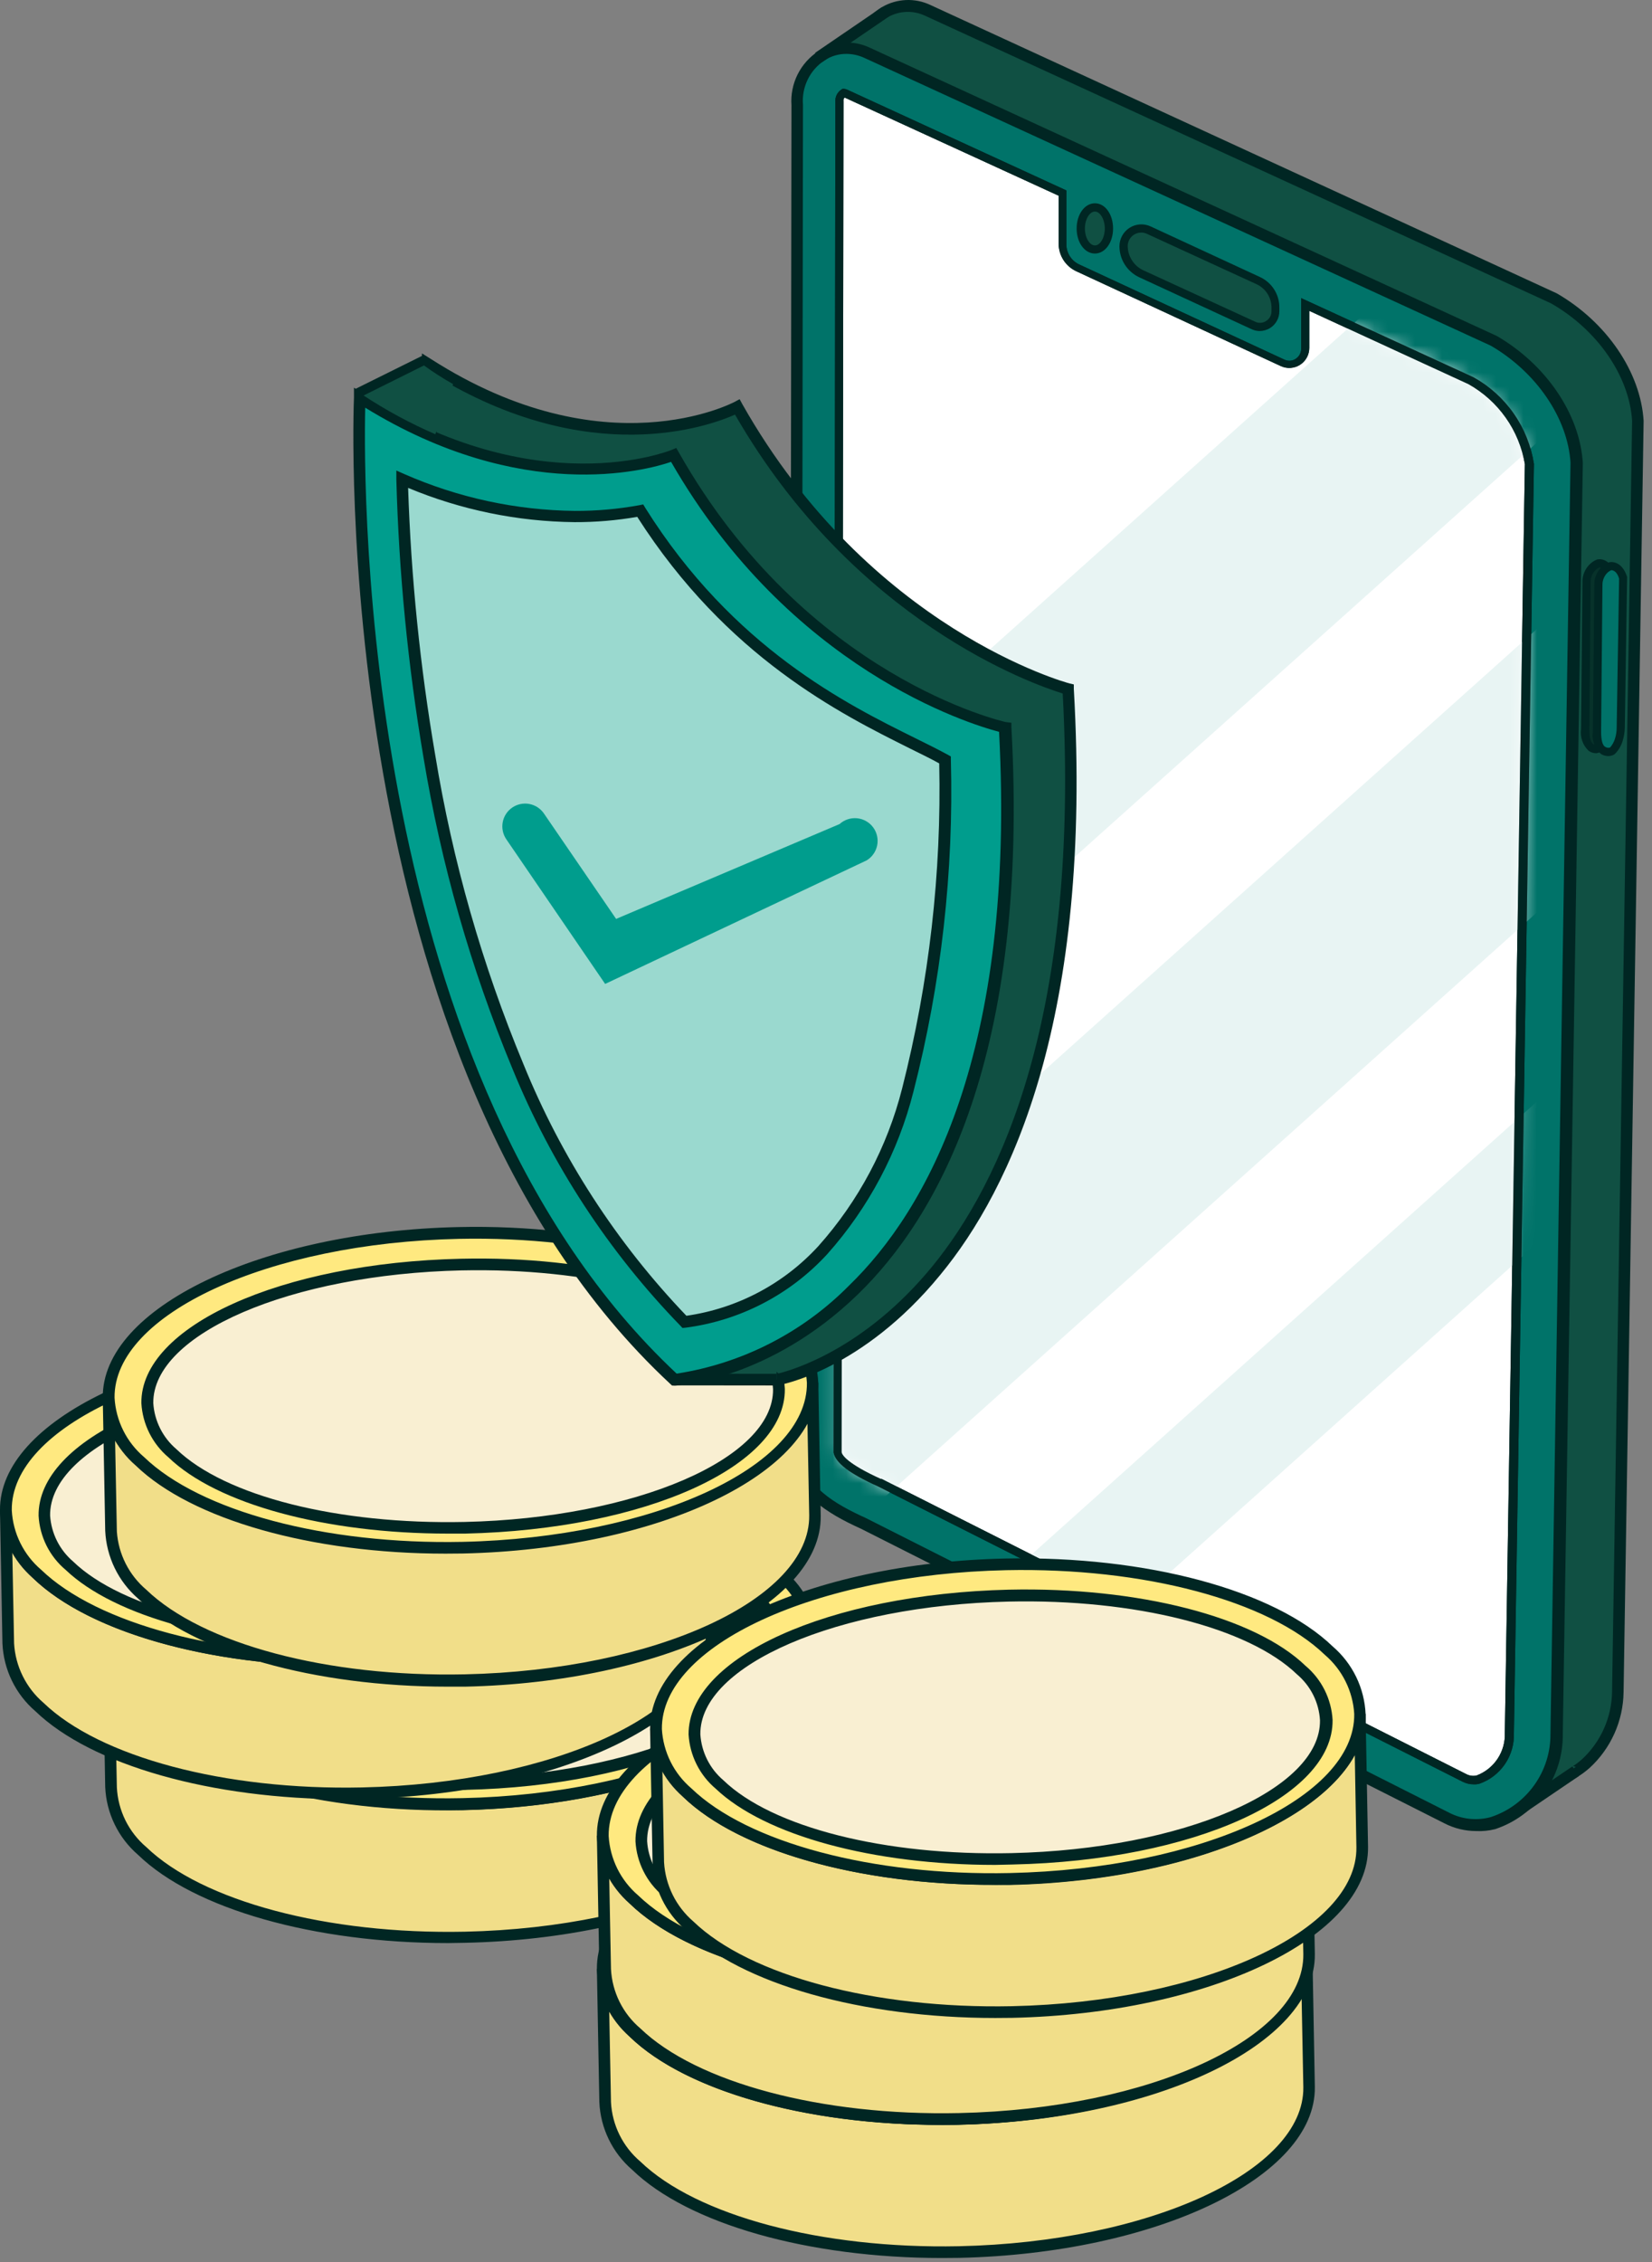 <svg width="122" height="167" viewBox="0 0 122 167" fill="none" xmlns="http://www.w3.org/2000/svg">
<rect x="0" y="0" width="122" height="167" fill="#808080" stroke="none"/>
<path d="M68.29 109.359L112.48 131.679C116.39 132.049 119.35 128.879 119.48 124.909L120.96 31.078C120.76 27.808 118.51 24.178 114.8 22.078L68.46 0.759C67.974 0.534 67.441 0.427 66.906 0.448C66.37 0.469 65.848 0.617 65.38 0.879C64.72 1.256 64.181 1.814 63.827 2.487C63.473 3.16 63.318 3.921 63.38 4.679L63.24 104.279C63.48 106.969 66.17 108.419 68.29 109.359Z" fill="#105043"/>
<path d="M113.091 132.139C112.871 132.139 112.661 132.139 112.441 132.139H112.281L68.101 109.759C65.621 108.639 63.101 107.119 62.831 104.309L62.971 4.679C62.909 3.848 63.081 3.017 63.469 2.28C63.856 1.543 64.442 0.929 65.161 0.509C65.694 0.203 66.293 0.03 66.907 0.003C67.522 -0.023 68.133 0.099 68.691 0.359L114.971 21.659C118.661 23.789 121.161 27.479 121.381 31.069L119.901 124.929C119.885 125.982 119.655 127.022 119.223 127.983C118.791 128.944 118.168 129.807 117.391 130.519C116.206 131.571 114.675 132.148 113.091 132.139ZM112.601 131.269C113.363 131.341 114.133 131.255 114.861 131.015C115.589 130.776 116.259 130.389 116.831 129.879C117.521 129.24 118.074 128.467 118.456 127.607C118.837 126.748 119.04 125.819 119.051 124.879L120.531 31.059C120.321 27.779 117.991 24.359 114.531 22.389L68.291 1.149C67.865 0.955 67.401 0.863 66.934 0.88C66.467 0.897 66.01 1.024 65.601 1.249C65.013 1.586 64.533 2.084 64.218 2.685C63.902 3.285 63.765 3.963 63.821 4.639L63.691 104.279C63.881 106.609 66.211 107.969 68.461 108.979L112.601 131.269Z" fill="#002623"/>
<path d="M61.63 3.789L65.52 1.119L65.75 3.379L62.29 5.219L61.63 3.789Z" fill="#105043"/>
<path d="M116.371 130.439L111.161 134.229L110.411 130.619L113.751 129.739L116.371 130.439Z" fill="#105043"/>
<path d="M63.76 112.469L106.86 134.229C107.901 134.761 109.103 134.886 110.23 134.579C111.617 134.133 112.824 133.255 113.674 132.072C114.523 130.889 114.971 129.465 114.95 128.009L116.43 34.189C116.23 30.919 113.97 27.289 110.32 25.189L64 3.879C63.474 3.636 62.896 3.529 62.317 3.567C61.739 3.606 61.18 3.788 60.69 4.099C60.092 4.494 59.611 5.044 59.297 5.69C58.984 6.335 58.851 7.053 58.91 7.769L58.69 107.359C58.95 110.069 61.69 111.519 63.76 112.469Z" fill="#007369"/>
<path d="M109.011 135.179C108.196 135.178 107.394 134.982 106.671 134.609L63.581 112.859C61.1 111.739 58.581 110.219 58.31 107.409L58.45 7.769C58.395 6.984 58.551 6.199 58.903 5.495C59.255 4.791 59.789 4.195 60.45 3.769C61.004 3.41 61.639 3.198 62.297 3.153C62.955 3.107 63.613 3.23 64.21 3.509L110.531 24.799C114.191 26.919 116.671 30.589 116.891 34.179L115.411 128.039C115.429 129.585 114.954 131.097 114.055 132.356C113.156 133.615 111.879 134.554 110.411 135.039C109.953 135.155 109.482 135.202 109.011 135.179ZM62.511 3.979C61.935 3.974 61.371 4.141 60.891 4.459C60.355 4.812 59.925 5.303 59.645 5.88C59.366 6.458 59.246 7.099 59.3 7.739L59.16 107.359C59.35 109.699 61.681 111.049 63.941 112.069L107.031 133.829C107.975 134.314 109.066 134.428 110.091 134.149C111.385 133.724 112.51 132.897 113.303 131.79C114.096 130.682 114.515 129.351 114.501 127.989L115.981 34.159C115.781 30.889 113.471 27.479 110.091 25.519L63.821 4.269C63.409 4.08 62.963 3.982 62.511 3.979Z" fill="#002623"/>
<path d="M117.061 53.829L117.171 42.949C117.166 42.75 117.202 42.553 117.276 42.37C117.35 42.186 117.461 42.019 117.601 41.879C117.728 41.746 117.886 41.646 118.061 41.589C118.061 41.589 118.711 41.469 119.001 42.459L118.821 53.529C118.82 53.841 118.77 54.152 118.671 54.449C118.574 54.754 118.406 55.032 118.181 55.259C118.181 55.259 117.051 55.709 117.061 53.829Z" fill="#07322A"/>
<path d="M117.901 55.609C117.698 55.611 117.499 55.552 117.331 55.439C117.113 55.236 116.948 54.984 116.849 54.703C116.75 54.423 116.719 54.123 116.761 53.829L116.861 42.949C116.86 42.711 116.907 42.475 116.998 42.256C117.089 42.036 117.222 41.836 117.391 41.669C117.552 41.506 117.746 41.38 117.961 41.299C118.331 41.229 118.961 41.379 119.291 42.379L119.111 53.479C119.111 53.819 119.054 54.157 118.941 54.479C118.835 54.831 118.642 55.151 118.381 55.409L118.281 55.469C118.165 55.541 118.036 55.588 117.901 55.609ZM117.371 53.839C117.371 54.409 117.471 54.839 117.681 54.939C117.73 54.972 117.786 54.993 117.845 55.002C117.904 55.011 117.964 55.006 118.021 54.989C118.188 54.805 118.311 54.587 118.381 54.349C118.471 54.081 118.518 53.801 118.521 53.519L118.691 42.519C118.501 41.869 118.151 41.889 118.111 41.899C117.996 41.945 117.894 42.017 117.811 42.109C117.701 42.221 117.614 42.354 117.556 42.5C117.497 42.645 117.468 42.801 117.471 42.959L117.371 53.839Z" fill="#002623"/>
<path d="M117.94 54.039L118.04 43.159C118.036 42.759 118.191 42.374 118.47 42.089C118.601 41.956 118.763 41.856 118.94 41.799C118.94 41.799 119.59 41.679 119.87 42.679L119.69 53.739C119.69 54.051 119.639 54.362 119.54 54.659C119.452 54.965 119.286 55.244 119.06 55.469C119.06 55.469 117.92 55.919 117.94 54.039Z" fill="#007369"/>
<path d="M118.781 55.819C118.578 55.821 118.379 55.762 118.211 55.648C117.991 55.447 117.824 55.195 117.723 54.915C117.622 54.634 117.59 54.334 117.631 54.038L117.741 43.158C117.736 42.921 117.78 42.685 117.87 42.465C117.959 42.245 118.092 42.046 118.261 41.879C118.426 41.716 118.623 41.59 118.841 41.508C119.201 41.438 119.841 41.589 120.161 42.589V42.639L119.991 53.739C119.981 54.078 119.924 54.415 119.821 54.739C119.708 55.09 119.512 55.409 119.251 55.669L119.161 55.728C119.041 55.783 118.912 55.814 118.781 55.819ZM117.941 54.038H118.241C118.241 54.608 118.341 55.038 118.551 55.139C118.602 55.172 118.66 55.194 118.72 55.202C118.781 55.211 118.842 55.206 118.901 55.188C119.064 55.003 119.187 54.785 119.261 54.548C119.348 54.281 119.392 54 119.391 53.718L119.571 42.718C119.371 42.069 119.021 42.089 118.981 42.099C118.869 42.15 118.767 42.221 118.681 42.309C118.465 42.539 118.343 42.843 118.341 43.158L118.241 54.048L117.941 54.038Z" fill="#002623"/>
<path d="M92.54 24.029L84.27 20.209C83.888 20.03 83.563 19.749 83.333 19.395C83.103 19.041 82.978 18.63 82.97 18.209C82.97 17.988 83.025 17.772 83.131 17.579C83.236 17.386 83.389 17.223 83.574 17.104C83.76 16.985 83.972 16.915 84.191 16.901C84.411 16.886 84.63 16.926 84.83 17.018L92.91 20.748C93.291 20.925 93.614 21.207 93.839 21.562C94.064 21.917 94.183 22.328 94.18 22.748V23.038C94.17 23.227 94.113 23.41 94.016 23.572C93.918 23.733 93.783 23.869 93.621 23.966C93.46 24.064 93.277 24.121 93.089 24.131C92.9 24.142 92.712 24.107 92.54 24.029Z" fill="#105043"/>
<path d="M93.03 24.439C92.819 24.438 92.611 24.39 92.42 24.299L84.15 20.479C83.709 20.277 83.335 19.953 83.073 19.546C82.81 19.138 82.671 18.663 82.67 18.178C82.671 17.908 82.74 17.642 82.87 17.404C83 17.167 83.188 16.966 83.415 16.82C83.643 16.674 83.904 16.587 84.174 16.568C84.444 16.548 84.714 16.597 84.96 16.709L93.04 20.448C93.47 20.644 93.834 20.96 94.09 21.357C94.345 21.754 94.481 22.216 94.48 22.689V22.979C94.481 23.223 94.42 23.464 94.302 23.679C94.186 23.894 94.016 24.076 93.81 24.209C93.577 24.357 93.307 24.436 93.03 24.439ZM84.28 17.169C84.089 17.169 83.901 17.225 83.74 17.328C83.598 17.42 83.481 17.546 83.401 17.694C83.32 17.843 83.279 18.009 83.28 18.178C83.287 18.547 83.395 18.906 83.593 19.216C83.79 19.527 84.07 19.777 84.4 19.939L92.69 23.748C92.818 23.812 92.96 23.841 93.102 23.832C93.244 23.823 93.382 23.777 93.5 23.698C93.623 23.623 93.725 23.517 93.795 23.391C93.865 23.265 93.901 23.123 93.9 22.979V22.689C93.897 22.331 93.793 21.982 93.6 21.682C93.407 21.381 93.133 21.141 92.81 20.988L84.69 17.259C84.562 17.2 84.422 17.169 84.28 17.169Z" fill="#002623"/>
<path d="M80.86 18.419C81.435 18.419 81.9 17.725 81.9 16.869C81.9 16.013 81.435 15.319 80.86 15.319C80.286 15.319 79.82 16.013 79.82 16.869C79.82 17.725 80.286 18.419 80.86 18.419Z" fill="#105043"/>
<path d="M80.86 18.718C80.1 18.718 79.51 17.909 79.51 16.869C79.51 15.829 80.1 15.008 80.86 15.008C81.62 15.008 82.2 15.829 82.2 16.869C82.2 17.909 81.61 18.718 80.86 18.718ZM80.86 15.618C80.46 15.618 80.12 16.198 80.12 16.869C80.12 17.538 80.46 18.119 80.86 18.119C81.26 18.119 81.59 17.529 81.59 16.869C81.59 16.209 81.25 15.618 80.86 15.618Z" fill="#002623"/>
<path d="M65.137 0.527L60.19 3.905L60.675 4.615L65.622 1.238L65.137 0.527Z" fill="#002623"/>
<path d="M116.118 130.408L111.352 133.642L111.835 134.354L116.601 131.119L116.118 130.408Z" fill="#002623"/>
<path d="M108.591 28.108L96.341 22.479V25.678C96.339 25.873 96.288 26.064 96.195 26.235C96.101 26.406 95.966 26.55 95.803 26.656C95.639 26.762 95.452 26.826 95.258 26.842C95.064 26.858 94.869 26.826 94.691 26.748L79.581 19.748C79.245 19.593 78.961 19.345 78.762 19.033C78.564 18.721 78.459 18.358 78.461 17.988V14.248L62.461 6.889C62.418 6.88 62.373 6.88 62.331 6.889C62.227 6.955 62.143 7.049 62.088 7.16C62.033 7.271 62.01 7.395 62.021 7.519V7.659L61.871 107.199C62.001 107.839 63.041 108.599 64.951 109.469H65.021L108.181 131.258C108.385 131.364 108.611 131.419 108.841 131.419C108.943 131.434 109.048 131.434 109.151 131.419C109.848 131.164 110.447 130.695 110.862 130.078C111.277 129.462 111.487 128.731 111.461 127.989L112.941 34.309C112.737 33.012 112.239 31.779 111.485 30.704C110.731 29.629 109.741 28.741 108.591 28.108Z" fill="white"/>
<path d="M108.821 131.729C108.543 131.729 108.269 131.664 108.021 131.539L64.811 109.719C62.74 108.789 61.711 107.999 61.56 107.239L61.691 7.639V7.529C61.676 7.349 61.71 7.169 61.789 7.007C61.868 6.845 61.99 6.707 62.141 6.609L62.221 6.559H62.331C62.41 6.565 62.488 6.586 62.56 6.619L78.751 14.059V18.059C78.754 18.377 78.851 18.688 79.029 18.953C79.206 19.217 79.457 19.424 79.751 19.549L94.85 26.549C94.984 26.613 95.131 26.642 95.279 26.631C95.426 26.621 95.568 26.572 95.691 26.489C95.814 26.408 95.915 26.299 95.985 26.169C96.055 26.04 96.091 25.895 96.091 25.749V22.009L108.811 27.849C109.994 28.504 111.013 29.421 111.787 30.53C112.562 31.64 113.073 32.911 113.281 34.249L111.801 127.969C111.826 128.775 111.595 129.569 111.14 130.236C110.686 130.903 110.031 131.408 109.271 131.679C109.125 131.722 108.972 131.739 108.821 131.729ZM62.37 7.199C62.337 7.236 62.313 7.281 62.299 7.33C62.285 7.378 62.282 7.429 62.291 7.479V7.609L62.151 107.179C62.151 107.429 62.66 108.099 65.04 109.179H65.111L108.291 130.979C108.521 131.098 108.787 131.133 109.041 131.079C109.675 130.841 110.218 130.41 110.593 129.847C110.969 129.283 111.157 128.615 111.131 127.939L112.611 34.259C112.4 33.026 111.917 31.857 111.195 30.835C110.473 29.814 109.532 28.968 108.441 28.359L96.691 22.949V25.679C96.692 25.927 96.63 26.173 96.511 26.391C96.392 26.61 96.22 26.795 96.011 26.93C95.802 27.064 95.562 27.144 95.313 27.161C95.065 27.178 94.817 27.133 94.591 27.029L79.49 20.029C79.106 19.852 78.78 19.571 78.548 19.217C78.316 18.863 78.189 18.451 78.18 18.029V14.449L62.37 7.199Z" fill="#002623"/>
<mask id="mask0_652_3358" style="mask-type:luminance" maskUnits="userSpaceOnUse" x="61" y="6" width="52" height="126">
<path d="M108.821 131.429C108.591 131.429 108.365 131.374 108.161 131.269L65.001 109.479H64.931C63.021 108.609 61.981 107.849 61.851 107.209L62.001 7.669V7.529C61.99 7.405 62.013 7.282 62.068 7.171C62.123 7.059 62.206 6.965 62.311 6.899C62.353 6.886 62.398 6.886 62.441 6.899L108.591 28.109C109.733 28.742 110.716 29.626 111.466 30.695C112.216 31.764 112.713 32.989 112.921 34.279L111.441 127.959C111.467 128.701 111.257 129.433 110.842 130.049C110.427 130.665 109.828 131.134 109.131 131.389C109.03 131.417 108.925 131.431 108.821 131.429Z" fill="white"/>
</mask>
<g mask="url(#mask0_652_3358)">
<path d="M141.692 7.422L131.289 -4.189L25.248 90.823L35.651 102.434L141.692 7.422Z" fill="#E8F4F3"/>
<path d="M159.691 25.979L149.288 14.368L43.247 109.38L53.65 120.991L159.691 25.979Z" fill="#E8F4F3"/>
<path d="M171.84 39.527L166.635 33.718L60.594 128.73L65.799 134.539L171.84 39.527Z" fill="#E8F4F3"/>
</g>
<path d="M108.821 131.729C108.543 131.729 108.269 131.664 108.021 131.539L64.811 109.719C62.74 108.789 61.711 107.999 61.56 107.239L61.691 7.639V7.529C61.676 7.349 61.71 7.169 61.789 7.007C61.868 6.845 61.99 6.707 62.141 6.609L62.221 6.559H62.331C62.41 6.565 62.488 6.586 62.56 6.619L78.751 14.059V18.059C78.754 18.377 78.851 18.688 79.029 18.953C79.206 19.217 79.457 19.424 79.751 19.549L94.85 26.549C94.984 26.613 95.131 26.642 95.279 26.631C95.426 26.621 95.568 26.572 95.691 26.489C95.814 26.408 95.915 26.299 95.985 26.169C96.055 26.04 96.091 25.895 96.091 25.749V22.009L108.811 27.849C109.994 28.504 111.013 29.421 111.787 30.53C112.562 31.64 113.073 32.911 113.281 34.249L111.801 127.969C111.826 128.775 111.595 129.569 111.14 130.236C110.686 130.903 110.031 131.408 109.271 131.679C109.125 131.722 108.972 131.739 108.821 131.729ZM62.37 7.199C62.337 7.236 62.313 7.281 62.299 7.33C62.285 7.378 62.282 7.429 62.291 7.479V7.609L62.151 107.179C62.151 107.429 62.66 108.099 65.04 109.179H65.111L108.291 130.979C108.521 131.098 108.787 131.133 109.041 131.079C109.675 130.841 110.218 130.41 110.593 129.847C110.969 129.283 111.157 128.615 111.131 127.939L112.611 34.259C112.4 33.026 111.917 31.857 111.195 30.835C110.473 29.814 109.532 28.968 108.441 28.359L96.691 22.949V25.679C96.692 25.927 96.63 26.173 96.511 26.391C96.392 26.61 96.22 26.795 96.011 26.93C95.802 27.064 95.562 27.144 95.313 27.161C95.065 27.178 94.817 27.133 94.591 27.029L79.49 20.029C79.106 19.852 78.78 19.571 78.548 19.217C78.316 18.863 78.189 18.451 78.18 18.029V14.449L62.37 7.199Z" fill="#002623"/>
<path d="M60 121.009L60.18 130.839C60.26 137.249 48.68 142.699 34.32 143.009C19.96 143.319 8.27 138.359 8.2 131.959L8.01 122.119C8.09 128.539 19.79 133.489 34.14 133.179C48.49 132.869 60.08 127.419 60 121.009Z" fill="#F1DE89"/>
<path d="M33.08 143.449C23.22 143.449 14.33 140.939 10.2 136.939C9.475 136.315 8.886 135.55 8.468 134.69C8.05 133.83 7.812 132.894 7.77 131.939L7.59 122.189V122.109H8.44V122.179C8.5 123.006 8.724 123.812 9.098 124.552C9.472 125.292 9.99 125.95 10.62 126.489C14.77 130.489 24 132.959 34.13 132.739C48.23 132.439 59.64 127.169 59.57 120.999H60.43L60.61 130.829C60.69 137.469 48.9 143.119 34.33 143.429L33.08 143.449ZM8.5 125.239L8.63 131.949C8.671 132.793 8.884 133.62 9.257 134.379C9.631 135.138 10.156 135.811 10.8 136.359C14.95 140.359 24.18 142.819 34.32 142.609C48.41 142.309 59.83 137.039 59.76 130.879L59.63 124.059C56.75 129.309 46.44 133.379 34.15 133.639C23.8 133.859 14.33 131.309 10.02 127.149C9.434 126.58 8.923 125.938 8.5 125.239Z" fill="#002623"/>
<path d="M33.87 109.959C48.23 109.649 59.93 114.599 60 121.009C60.07 127.419 48.5 132.869 34.14 133.179C19.78 133.489 8.09 128.539 8.01 122.119C7.93 115.699 19.52 110.269 33.87 109.959ZM56.98 121.069C56.93 116.499 46.6 113.009 33.91 113.279C21.22 113.549 10.98 117.479 11.04 122.059C11.1 126.639 21.42 130.129 34.1 129.859C46.78 129.589 57.04 125.659 56.98 121.069Z" fill="#FFE980"/>
<path d="M32.9 133.619C23.04 133.619 14.15 131.109 10.02 127.119C9.298 126.493 8.711 125.727 8.293 124.867C7.876 124.008 7.636 123.073 7.59 122.119C7.51 115.479 19.3 109.829 33.86 109.519C44.22 109.359 53.69 111.859 58 116.019C58.725 116.642 59.315 117.407 59.733 118.267C60.151 119.127 60.388 120.063 60.43 121.019C60.51 127.659 48.72 133.319 34.15 133.629L32.9 133.619ZM33.9 110.389C19.8 110.689 8.39 115.949 8.46 122.119C8.509 122.958 8.727 123.779 9.102 124.532C9.476 125.285 10 125.954 10.64 126.499C14.79 130.499 24.02 132.969 34.15 132.749C48.25 132.449 59.66 127.179 59.59 121.009C59.541 120.172 59.324 119.353 58.951 118.602C58.578 117.851 58.057 117.184 57.42 116.639C53.27 112.639 44.04 110.169 33.9 110.389ZM32.78 130.299C23.56 130.299 15.38 128.299 12.15 125.159C11.7 124.772 11.333 124.298 11.072 123.765C10.811 123.232 10.66 122.651 10.63 122.059C10.57 117.179 20.8 113.129 33.92 112.849C43.68 112.639 52.52 114.699 55.92 117.979C56.37 118.363 56.737 118.836 56.998 119.367C57.26 119.898 57.41 120.477 57.44 121.069C57.5 125.959 47.26 130.009 34.14 130.289L32.78 130.299ZM35.3 113.689H33.94C21.72 113.949 11.44 117.769 11.49 122.029C11.511 122.506 11.629 122.974 11.835 123.406C12.041 123.837 12.332 124.222 12.69 124.539C15.92 127.669 24.51 129.629 34.05 129.429C46.28 129.169 56.56 125.339 56.51 121.079C56.479 120.603 56.352 120.138 56.137 119.712C55.922 119.286 55.624 118.907 55.26 118.599C52.21 115.619 44.28 113.689 35.28 113.689H35.3Z" fill="#002623"/>
<path d="M34.09 112.279C46.97 111.989 57.46 116.109 57.52 121.469C57.58 126.829 47.2 131.469 34.33 131.699C21.46 131.929 10.97 127.879 10.9 122.509C10.83 117.139 21.22 112.569 34.09 112.279Z" fill="#F9EFD2"/>
<path d="M33.07 132.149C24.07 132.149 16.02 129.979 12.44 126.509C11.852 126.013 11.371 125.403 11.027 124.715C10.683 124.027 10.483 123.276 10.44 122.509C10.38 116.829 20.75 112.149 34.05 111.849C43.61 111.639 52.21 113.849 55.96 117.469C56.549 117.963 57.03 118.574 57.374 119.261C57.718 119.949 57.918 120.701 57.96 121.469C58.03 127.159 47.66 131.849 34.35 132.139L33.07 132.149ZM34.07 112.709C21.45 112.989 11.24 117.389 11.3 122.499C11.342 123.15 11.514 123.787 11.806 124.371C12.098 124.954 12.504 125.474 13 125.899C16.6 129.369 24.95 131.479 34.29 131.279C46.91 130.989 57.13 126.599 57.07 121.469C57.028 120.82 56.855 120.187 56.563 119.606C56.271 119.025 55.866 118.509 55.37 118.089C51.77 114.609 43.37 112.499 34.07 112.709Z" fill="#002623"/>
<path d="M52.41 110.359L52.6 120.189C52.67 126.599 41.1 132.049 26.74 132.359C12.38 132.669 0.69 127.749 0.61 121.359L0.43 111.529C0.5 117.939 12.2 122.889 26.56 122.589C40.92 122.289 52.49 116.809 52.41 110.359Z" fill="#F1DE89"/>
<path d="M25.491 132.829C15.63 132.829 6.75 130.319 2.61 126.329C1.885 125.705 1.296 124.94 0.878 124.08C0.46 123.22 0.223 122.284 0.18 121.329L0 111.569V111.489H0.86V111.559C0.919 112.386 1.141 113.194 1.513 113.936C1.886 114.677 2.401 115.338 3.03 115.879C7.18 119.879 16.41 122.339 26.55 122.129C40.691 121.829 52.06 116.569 51.99 110.359H52.84L53.031 120.199C53.1 126.829 41.31 132.489 26.75 132.799L25.491 132.829ZM0.91 114.619L1.04 121.329C1.089 122.167 1.307 122.987 1.68 123.739C2.052 124.492 2.573 125.162 3.21 125.709C7.36 129.709 16.59 132.179 26.73 131.959C40.831 131.659 52.24 126.399 52.17 120.229L52.041 113.409C49.16 118.659 38.85 122.729 26.561 122.989C16.21 123.219 6.74 120.669 2.43 116.499C1.846 115.939 1.336 115.307 0.91 114.619Z" fill="#002623"/>
<path d="M26.291 99.359C40.641 99.049 52.34 103.999 52.41 110.359C52.48 116.719 40.91 122.229 26.561 122.539C12.21 122.849 0.5 117.889 0.43 111.479C0.36 105.069 11.931 99.648 26.291 99.359ZM49.401 110.459C49.34 105.879 39.011 102.389 26.331 102.659C13.65 102.929 3.4 106.869 3.45 111.439C3.5 116.009 13.831 119.519 26.52 119.239C39.211 118.959 49.45 115.039 49.401 110.459Z" fill="#FFE980"/>
<path d="M25.31 123.009C15.45 123.009 6.57 120.499 2.43 116.499C1.705 115.875 1.116 115.11 0.698 114.25C0.28 113.39 0.043 112.454 0 111.499C-0.08 104.869 11.71 99.219 26.28 98.899C36.63 98.679 46.11 101.229 50.41 105.399C51.135 106.022 51.725 106.787 52.143 107.647C52.561 108.507 52.798 109.443 52.84 110.399C52.92 117.039 41.13 122.689 26.56 122.999L25.31 123.009ZM26.31 99.769C12.21 100.069 0.79 105.339 0.87 111.499C0.915 112.339 1.13 113.162 1.503 113.917C1.876 114.672 2.399 115.343 3.04 115.889C7.19 119.889 16.42 122.349 26.56 122.139C40.69 121.829 52.06 116.569 51.99 110.359C51.941 109.52 51.724 108.7 51.351 107.948C50.978 107.195 50.458 106.525 49.82 105.979C45.67 101.979 36.43 99.509 26.3 99.729L26.31 99.769ZM25.18 119.689C15.96 119.689 7.79 117.689 4.55 114.539C4.102 114.153 3.736 113.68 3.475 113.149C3.214 112.618 3.062 112.039 3.03 111.449C3.03 106.559 13.21 102.519 26.33 102.229C36.09 102.019 44.93 104.089 48.33 107.369C48.78 107.752 49.147 108.222 49.408 108.752C49.669 109.281 49.82 109.859 49.85 110.449C49.88 115.359 39.69 119.359 26.53 119.669L25.18 119.689ZM27.69 103.079H26.33C14.11 103.339 3.83 107.169 3.88 111.429C3.912 111.906 4.04 112.371 4.257 112.798C4.473 113.224 4.774 113.602 5.14 113.909C8.38 117.049 16.96 119.009 26.51 118.809C38.73 118.539 49.02 114.719 48.97 110.449C48.933 109.972 48.8 109.508 48.58 109.084C48.36 108.66 48.058 108.284 47.69 107.979C44.63 104.999 36.69 103.079 27.69 103.079Z" fill="#002623"/>
<path d="M26.511 101.659C39.381 101.379 49.871 105.489 49.941 110.849C50.011 116.209 39.621 120.849 26.741 121.089C13.861 121.329 3.381 117.259 3.321 111.889C3.261 106.519 13.691 101.949 26.511 101.659Z" fill="#F9EFD2"/>
<path d="M25.48 121.529C16.48 121.529 8.48 119.359 4.85 115.899C4.261 115.405 3.779 114.795 3.435 114.107C3.091 113.418 2.892 112.667 2.85 111.899C2.78 106.219 13.15 101.529 26.46 101.239C36.011 101.019 44.611 103.239 48.37 106.849C48.957 107.346 49.436 107.956 49.78 108.644C50.124 109.331 50.325 110.081 50.37 110.849C50.431 116.529 40.06 121.219 26.75 121.519L25.48 121.529ZM26.48 102.089C13.861 102.379 3.64 106.769 3.7 111.889C3.743 112.539 3.915 113.174 4.207 113.756C4.499 114.338 4.905 114.856 5.4 115.279C9 118.759 17.401 120.859 26.691 120.659C39.31 120.379 49.53 115.979 49.47 110.859C49.429 110.208 49.258 109.573 48.965 108.991C48.673 108.408 48.267 107.891 47.77 107.469C44.181 103.999 35.77 101.889 26.48 102.089Z" fill="#002623"/>
<path d="M60 102.079L60.18 111.909C60.26 118.319 48.68 123.769 34.32 124.079C19.96 124.389 8.27 119.439 8.2 113.079L8.01 103.249C8.09 109.659 19.79 114.609 34.14 114.249C48.49 113.889 60.08 108.499 60 102.079Z" fill="#F1DE89"/>
<path d="M33.08 124.519C23.22 124.519 14.33 122.009 10.2 118.019C9.478 117.393 8.89 116.627 8.472 115.768C8.055 114.908 7.816 113.973 7.77 113.019L7.59 103.259V103.179H8.44V103.249C8.498 104.076 8.721 104.884 9.095 105.624C9.469 106.364 9.988 107.022 10.62 107.559C14.77 111.559 24 114.029 34.13 113.819C48.23 113.509 59.64 108.249 59.57 102.079H60.43L60.61 111.919C60.69 118.549 48.9 124.209 34.33 124.519H33.08ZM8.5 106.359L8.63 113.069C8.687 113.893 8.908 114.697 9.28 115.434C9.653 116.171 10.17 116.825 10.8 117.359C14.95 121.359 24.17 123.829 34.32 123.609C48.41 123.309 59.83 118.049 59.76 111.879L59.63 105.059C56.75 110.309 46.44 114.379 34.15 114.639C23.8 114.859 14.33 112.319 10.02 108.149C9.44 107.619 8.929 107.018 8.5 106.359Z" fill="#002623"/>
<path d="M33.87 91.029C48.23 90.719 59.93 95.669 60 102.029C60.07 108.389 48.5 113.899 34.14 114.199C19.78 114.499 8.09 109.559 8.01 103.199C7.93 96.839 19.52 91.359 33.87 91.029ZM56.98 102.149C56.93 97.569 46.6 94.079 33.91 94.349C21.22 94.619 10.98 98.559 11.04 103.129C11.1 107.699 21.42 111.209 34.1 110.929C46.78 110.649 57.04 106.729 56.98 102.149Z" fill="#FFE980"/>
<path d="M32.9 114.699C23.04 114.699 14.15 112.189 10.02 108.189C9.295 107.565 8.706 106.8 8.288 105.94C7.87 105.08 7.632 104.144 7.59 103.189C7.51 96.559 19.3 90.909 33.86 90.589C44.22 90.359 53.69 92.929 58 97.089C58.722 97.715 59.31 98.48 59.727 99.34C60.145 100.199 60.384 101.134 60.43 102.089C60.51 108.719 48.72 114.379 34.15 114.689L32.9 114.699ZM33.9 91.459C19.8 91.759 8.39 97.029 8.46 103.189C8.508 104.028 8.725 104.85 9.1 105.603C9.475 106.356 9.999 107.025 10.64 107.569C14.79 111.569 24.02 114.039 34.15 113.829C48.25 113.519 59.66 108.259 59.59 102.089C59.541 101.25 59.324 100.43 58.951 99.678C58.578 98.925 58.058 98.255 57.42 97.709C53.27 93.709 44.04 91.249 33.9 91.459ZM32.75 111.359C23.54 111.359 15.36 109.359 12.13 106.209C11.681 105.823 11.314 105.351 11.053 104.82C10.792 104.288 10.641 103.71 10.61 103.119C10.55 98.229 20.78 94.189 33.9 93.899C43.66 93.689 52.5 95.759 55.9 99.039C56.35 99.421 56.717 99.892 56.978 100.422C57.239 100.951 57.39 101.529 57.42 102.119C57.48 107.009 47.24 111.059 34.12 111.339L32.75 111.359ZM35.28 94.749H33.92C21.7 95.009 11.42 98.839 11.47 103.099C11.493 103.578 11.613 104.047 11.822 104.479C12.032 104.91 12.327 105.295 12.69 105.609C15.92 108.739 24.51 110.709 34.05 110.499C46.28 110.239 56.56 106.419 56.51 102.149C56.479 101.673 56.352 101.208 56.137 100.782C55.922 100.356 55.624 99.977 55.26 99.669C52.21 96.689 44.28 94.769 35.28 94.769V94.749Z" fill="#002623"/>
<path d="M34.09 93.359C46.97 93.079 57.46 97.189 57.52 102.549C57.58 107.909 47.2 112.499 34.33 112.789C21.46 113.079 10.97 108.959 10.9 103.589C10.83 98.219 21.22 93.639 34.09 93.359Z" fill="#F9EFD2"/>
<path d="M33.07 113.219C24.07 113.219 16.02 111.049 12.44 107.589C11.853 107.093 11.372 106.482 11.028 105.794C10.684 105.107 10.484 104.356 10.44 103.589C10.38 97.909 20.75 93.219 34.05 92.928C43.61 92.709 52.21 94.928 55.96 98.538C56.549 99.033 57.03 99.644 57.374 100.331C57.718 101.019 57.918 101.771 57.96 102.539C58.03 108.229 47.66 112.919 34.35 113.219H33.07ZM34.09 93.788C21.47 94.069 11.26 98.469 11.32 103.589C11.362 104.239 11.535 104.874 11.827 105.456C12.119 106.038 12.524 106.556 13.02 106.979C16.62 110.459 24.97 112.559 34.31 112.359C46.93 112.079 57.15 107.679 57.09 102.559C57.049 101.908 56.877 101.273 56.585 100.691C56.293 100.108 55.887 99.59 55.39 99.168C51.79 95.689 43.39 93.588 34.09 93.788Z" fill="#002623"/>
<path d="M96.49 144.259L96.671 154.089C96.751 160.499 85.171 165.949 70.82 166.259C56.471 166.569 44.761 161.619 44.691 155.209L44.501 145.359C44.581 151.779 56.281 156.729 70.63 156.419C84.981 156.109 96.57 150.659 96.49 144.249" fill="#F1DE89"/>
<path d="M69.571 166.699C59.711 166.699 50.821 164.189 46.691 160.189C45.965 159.565 45.376 158.8 44.958 157.94C44.54 157.08 44.303 156.144 44.261 155.189L44.081 145.439V145.359H44.931V145.429C44.99 146.256 45.214 147.062 45.588 147.802C45.962 148.542 46.48 149.2 47.111 149.739C51.261 153.739 60.491 156.199 70.621 155.989C84.721 155.689 96.131 150.419 96.061 144.249H96.921L97.101 154.079C97.181 160.719 85.391 166.369 70.821 166.689L69.571 166.699ZM44.991 148.489L45.121 155.199C45.165 156.038 45.38 156.859 45.753 157.613C46.127 158.366 46.65 159.035 47.291 159.579C51.441 163.579 60.671 166.039 70.811 165.829C84.901 165.529 96.321 160.259 96.251 154.099L96.121 147.279C93.241 152.529 82.931 156.599 70.641 156.859C60.291 157.079 50.821 154.529 46.511 150.369C45.926 149.809 45.415 149.177 44.991 148.489Z" fill="#002623"/>
<path d="M70.361 133.209C84.721 132.899 96.421 137.849 96.491 144.259C96.561 150.669 84.991 156.119 70.631 156.429C56.271 156.739 44.631 151.789 44.501 145.369C44.371 138.949 56.011 133.519 70.361 133.209ZM93.471 144.359C93.471 139.789 83.091 136.299 70.401 136.569C57.711 136.839 47.471 140.769 47.531 145.349C47.591 149.929 57.911 153.419 70.591 153.149C83.271 152.879 93.531 148.949 93.471 144.359Z" fill="#FFE980"/>
<path d="M69.391 156.869C59.531 156.869 50.641 154.369 46.511 150.369C45.789 149.743 45.201 148.977 44.783 148.117C44.366 147.258 44.127 146.323 44.081 145.369C44.001 138.729 55.791 133.079 70.35 132.769C80.71 132.549 90.18 135.099 94.49 139.259C95.216 139.882 95.805 140.647 96.223 141.507C96.641 142.367 96.878 143.303 96.921 144.259C97.001 150.899 85.21 156.559 70.641 156.869H69.391ZM70.391 133.639C56.291 133.939 44.88 139.199 44.95 145.369C44.999 146.208 45.217 147.029 45.592 147.782C45.966 148.535 46.49 149.204 47.13 149.749C51.281 153.749 60.511 156.219 70.641 155.999C84.74 155.699 96.15 150.429 96.081 144.259C96.036 143.421 95.821 142.601 95.447 141.849C95.074 141.098 94.551 140.43 93.91 139.889C89.76 135.889 80.531 133.419 70.391 133.639ZM69.26 153.549C60.05 153.549 51.87 151.549 48.641 148.409C48.19 148.022 47.823 147.548 47.562 147.015C47.301 146.482 47.151 145.901 47.12 145.309C47.06 140.429 57.291 136.379 70.41 136.099C80.171 135.889 89.01 137.949 92.41 141.229C92.86 141.613 93.227 142.086 93.489 142.617C93.75 143.148 93.9 143.727 93.93 144.319C93.99 149.209 83.751 153.259 70.63 153.539L69.26 153.549ZM71.79 136.939H70.43C58.211 137.199 47.931 141.019 47.98 145.279C48.012 145.757 48.14 146.224 48.356 146.652C48.573 147.08 48.874 147.46 49.24 147.769C52.471 150.899 61.06 152.869 70.611 152.659C82.831 152.399 93.111 148.569 93.061 144.309C93.029 143.832 92.902 143.368 92.687 142.942C92.473 142.516 92.174 142.137 91.811 141.829C88.691 138.869 80.77 136.939 71.77 136.939H71.79Z" fill="#002623"/>
<path d="M70.581 135.529C83.46 135.239 93.951 139.359 94.01 144.719C94.07 150.079 83.691 154.669 70.82 154.949C57.95 155.229 47.461 151.129 47.391 145.759C47.321 140.389 57.691 135.819 70.581 135.529Z" fill="#F9EFD2"/>
<path d="M69.56 155.359C60.56 155.359 52.51 153.189 48.93 149.719C48.342 149.223 47.861 148.613 47.517 147.925C47.173 147.237 46.974 146.486 46.93 145.719C46.87 140.029 57.24 135.349 70.54 135.049C80.1 134.839 88.7 137.049 92.46 140.669C93.05 141.162 93.532 141.773 93.876 142.461C94.22 143.149 94.419 143.9 94.46 144.669C94.53 150.359 84.16 155.049 70.85 155.339L69.56 155.359ZM70.56 135.919C57.94 136.199 47.73 140.599 47.79 145.709C47.833 146.36 48.005 146.997 48.297 147.58C48.589 148.164 48.995 148.684 49.49 149.109C53.09 152.579 61.49 154.689 70.78 154.489C83.4 154.199 93.62 149.809 93.56 144.679C93.518 144.03 93.346 143.397 93.054 142.816C92.762 142.235 92.356 141.719 91.86 141.299C88.26 137.819 79.86 135.719 70.56 135.919Z" fill="#002623"/>
<path d="M96.49 134.429L96.671 144.269C96.751 150.669 85.171 156.119 70.82 156.429C56.471 156.739 44.761 151.789 44.691 145.359L44.501 135.529C44.581 141.939 56.281 146.889 70.63 146.589C84.981 146.289 96.57 140.829 96.49 134.409" fill="#F1DE89"/>
<path d="M69.571 156.869C59.691 156.869 50.821 154.359 46.691 150.359C45.965 149.735 45.376 148.97 44.958 148.11C44.54 147.25 44.303 146.314 44.261 145.359L44.081 135.599V135.519H44.931V135.589C44.989 136.417 45.212 137.226 45.586 137.968C45.961 138.709 46.479 139.369 47.111 139.909C51.261 143.909 60.491 146.369 70.621 146.159C84.721 145.859 96.131 140.589 96.061 134.419H96.921L97.101 144.259C97.181 150.899 85.391 156.549 70.821 156.859L69.571 156.869ZM44.991 138.659L45.121 145.369C45.164 146.208 45.379 147.03 45.752 147.783C46.125 148.537 46.649 149.206 47.291 149.749C51.441 153.749 60.671 156.219 70.811 155.999C84.901 155.699 96.321 150.439 96.251 144.269L96.121 137.459C93.241 142.709 82.931 146.769 70.641 147.029C60.291 147.249 50.821 144.709 46.511 140.539C45.922 139.983 45.41 139.351 44.991 138.659Z" fill="#002623"/>
<path d="M70.361 123.359C84.721 123.049 96.421 127.999 96.491 134.359C96.561 140.719 84.991 146.229 70.631 146.539C56.271 146.849 44.631 141.889 44.501 135.479C44.371 129.069 56.011 123.689 70.361 123.359ZM93.471 134.479C93.471 129.899 83.091 126.409 70.401 126.679C57.711 126.949 47.471 130.889 47.531 135.459C47.591 140.029 57.911 143.539 70.591 143.269C83.271 142.999 93.531 139.059 93.471 134.479Z" fill="#FFE980"/>
<path d="M69.391 147.049C59.531 147.049 50.641 144.539 46.511 140.539C45.785 139.915 45.196 139.15 44.778 138.29C44.36 137.43 44.123 136.494 44.081 135.539C44.001 128.909 55.791 123.259 70.35 122.939C80.71 122.729 90.18 125.269 94.49 129.439C95.216 130.062 95.805 130.827 96.223 131.687C96.641 132.547 96.878 133.483 96.921 134.439C97.001 141.079 85.21 146.729 70.641 147.039L69.391 147.049ZM70.391 123.809C56.291 124.109 44.88 129.379 44.95 135.539C44.999 136.38 45.217 137.202 45.591 137.957C45.966 138.711 46.49 139.382 47.13 139.929C51.281 143.929 60.511 146.389 70.641 146.179C84.74 145.879 96.15 140.609 96.081 134.439C96.036 133.599 95.821 132.778 95.448 132.025C95.075 131.271 94.552 130.602 93.91 130.059C89.76 126.059 80.531 123.599 70.391 123.809ZM69.26 143.729C60.05 143.729 51.87 141.729 48.641 138.579C48.19 138.195 47.822 137.722 47.561 137.191C47.3 136.659 47.15 136.08 47.12 135.489C47.06 130.599 57.291 126.559 70.41 126.279C80.171 126.069 89.01 128.129 92.41 131.409C92.86 131.792 93.227 132.262 93.488 132.792C93.749 133.321 93.9 133.899 93.93 134.489C93.99 139.379 83.751 143.429 70.63 143.709L69.26 143.729ZM71.79 127.119H70.41C58.191 127.379 47.91 131.209 47.961 135.469C47.992 135.947 48.12 136.414 48.336 136.842C48.553 137.27 48.854 137.65 49.221 137.959C52.45 141.089 61.041 143.049 70.591 142.849C82.811 142.579 93.091 138.759 93.04 134.489C93.008 134.013 92.88 133.548 92.666 133.122C92.451 132.697 92.153 132.318 91.79 132.009C88.691 129.039 80.77 127.119 71.77 127.119H71.79Z" fill="#002623"/>
<path d="M70.581 125.709C83.46 125.419 93.951 129.529 94.01 134.889C94.07 140.249 83.691 144.839 70.82 145.129C57.95 145.419 47.461 141.299 47.391 135.929C47.321 130.559 57.691 125.989 70.581 125.709Z" fill="#F9EFD2"/>
<path d="M69.56 145.569C60.56 145.569 52.51 143.399 48.93 139.939C48.343 139.443 47.862 138.832 47.519 138.144C47.175 137.457 46.975 136.706 46.93 135.939C46.87 130.259 57.24 125.579 70.54 125.279C80.1 125.059 88.7 127.279 92.46 130.899C93.051 131.392 93.533 132.002 93.877 132.69C94.221 133.378 94.42 134.13 94.46 134.899C94.53 140.579 84.16 145.269 70.85 145.569H69.56ZM70.56 126.129C57.94 126.419 47.73 130.809 47.79 135.929C47.832 136.579 48.003 137.214 48.295 137.797C48.587 138.379 48.994 138.897 49.49 139.319C53.09 142.799 61.49 144.909 70.78 144.699C83.4 144.419 93.62 140.019 93.56 134.899C93.518 134.248 93.346 133.614 93.054 133.031C92.762 132.449 92.356 131.931 91.86 131.509C88.26 128.039 79.86 125.929 70.56 126.129Z" fill="#002623"/>
<path d="M100.42 126.539L100.6 136.369C100.68 142.779 89.1 148.229 74.74 148.539C60.38 148.849 48.74 143.899 48.62 137.489L48.43 127.659C48.51 134.069 60.21 139.019 74.56 138.659C88.91 138.299 100.49 132.899 100.42 126.489" fill="#F1DE89"/>
<path d="M73.5 148.979C63.64 148.979 54.75 146.469 50.62 142.469C49.895 141.845 49.306 141.08 48.888 140.22C48.47 139.36 48.232 138.424 48.19 137.469L48.01 127.719V127.639H48.86V127.709C48.918 128.536 49.14 129.344 49.515 130.084C49.889 130.824 50.408 131.482 51.04 132.019C55.19 136.019 64.42 138.489 74.55 138.269C88.65 137.969 100.06 132.709 99.99 126.529H100.85L101.03 136.359C101.11 142.999 89.32 148.649 74.75 148.969L73.5 148.979ZM48.92 130.769L49.04 137.479C49.089 138.317 49.306 139.137 49.679 139.89C50.052 140.642 50.573 141.312 51.21 141.859C55.37 145.859 64.6 148.319 74.73 148.109C88.83 147.809 100.25 142.539 100.17 136.379L100.05 129.559C97.17 134.809 86.86 138.879 74.57 139.139C64.22 139.359 54.75 136.809 50.44 132.649C49.856 132.089 49.345 131.457 48.92 130.769Z" fill="#002623"/>
<path d="M74.291 115.489C88.651 115.179 100.351 120.129 100.421 126.539C100.491 132.949 88.921 138.399 74.561 138.709C60.201 139.019 48.511 134.069 48.431 127.709C48.351 121.349 59.941 115.849 74.291 115.539M97.401 126.649C97.401 122.079 87.021 118.589 74.331 118.859C61.641 119.129 51.401 123.059 51.461 127.639C51.521 132.219 61.841 135.709 74.521 135.439C87.201 135.169 97.451 131.239 97.401 126.649Z" fill="#FFE980"/>
<path d="M73.32 139.149C63.46 139.149 54.57 136.649 50.44 132.649C49.715 132.025 49.126 131.26 48.708 130.4C48.29 129.54 48.052 128.604 48.01 127.649C47.93 121.029 59.69 115.359 74.28 115.059C84.64 114.849 94.11 117.389 98.42 121.549C99.145 122.172 99.735 122.937 100.153 123.797C100.571 124.657 100.808 125.593 100.85 126.549C100.93 133.189 89.14 138.849 74.57 139.159L73.32 139.149ZM74.32 115.919C60.22 116.219 48.81 121.479 48.88 127.649C48.929 128.488 49.147 129.309 49.521 130.062C49.896 130.815 50.42 131.484 51.06 132.029C55.21 136.029 64.44 138.499 74.57 138.279C88.67 137.979 100.08 132.719 100.01 126.539C99.961 125.702 99.743 124.884 99.37 124.133C98.997 123.382 98.477 122.714 97.84 122.169C93.69 118.169 84.46 115.709 74.32 115.919ZM73.19 135.829C63.98 135.829 55.8 133.829 52.57 130.689C52.121 130.303 51.754 129.831 51.493 129.3C51.232 128.768 51.081 128.19 51.05 127.599C50.99 122.709 61.22 118.659 74.34 118.379C84.1 118.169 92.94 120.229 96.34 123.509C96.79 123.894 97.156 124.366 97.417 124.898C97.679 125.429 97.829 126.007 97.86 126.599C97.92 131.489 87.68 135.539 74.56 135.819L73.19 135.829ZM75.69 119.219H74.33C62.11 119.479 51.83 123.299 51.87 127.569C51.904 128.046 52.033 128.512 52.252 128.938C52.47 129.365 52.772 129.742 53.14 130.049C56.37 133.179 64.95 135.149 74.5 134.939C86.73 134.679 97.01 130.859 96.96 126.589C96.928 126.112 96.8 125.646 96.584 125.22C96.367 124.793 96.067 124.415 95.7 124.109C92.63 121.149 84.69 119.219 75.69 119.219Z" fill="#002623"/>
<path d="M74.51 117.809C87.39 117.519 97.88 121.639 97.94 126.999C98 132.359 87.62 136.999 74.75 137.239C61.88 137.479 51.39 133.409 51.32 128.039C51.25 122.669 61.64 118.099 74.51 117.809Z" fill="#F9EFD2"/>
<path d="M73.491 137.678C64.491 137.678 56.491 135.508 52.851 132.048C52.264 131.551 51.785 130.941 51.441 130.253C51.097 129.566 50.897 128.816 50.851 128.048C50.821 122.358 61.201 117.678 74.501 117.358C84.061 117.148 92.661 119.358 96.411 122.978C97 123.473 97.481 124.083 97.825 124.771C98.169 125.459 98.368 126.21 98.411 126.978C98.481 132.668 88.111 137.358 74.801 137.648L73.491 137.678ZM74.491 118.238C61.871 118.518 51.661 122.918 51.721 128.038C51.762 128.689 51.934 129.324 52.226 129.907C52.518 130.489 52.924 131.007 53.421 131.428C57.021 134.908 65.371 137.018 74.711 136.808C87.331 136.528 97.551 132.128 97.481 126.998C97.443 126.35 97.274 125.716 96.983 125.135C96.692 124.554 96.287 124.038 95.791 123.618C92.191 120.138 83.791 118.028 74.491 118.238Z" fill="#002623"/>
<path d="M54.451 30.049C54.451 30.049 44.811 35.358 31.581 26.878C31.581 26.878 31.811 78.129 57.351 101.879C57.351 101.879 81.491 97.558 78.891 50.879C78.891 50.868 64.061 47.029 54.451 30.049Z" fill="#105043"/>
<path d="M57.211 102.359L57.061 102.219C31.691 78.589 31.161 27.359 31.161 26.879V26.089L31.831 26.509C44.691 34.739 54.151 29.719 54.251 29.669L54.621 29.469L54.821 29.839C64.231 46.469 78.821 50.419 79.001 50.459L79.301 50.529V50.849C80.691 75.089 74.691 87.769 69.421 94.139C63.681 101.139 57.681 102.239 57.421 102.279L57.211 102.359ZM32.031 27.659C32.201 34.189 34.241 79.599 57.481 101.399C58.571 101.129 63.841 99.579 68.811 93.539C73.931 87.309 79.751 74.919 78.481 51.199C76.321 50.529 63.101 45.929 54.281 30.609C52.371 31.459 43.521 34.689 32.031 27.659Z" fill="#002623"/>
<path d="M49.791 101.859H57.35V99.529L56.971 97.689L49.791 101.859Z" fill="#105043"/>
<path d="M49.791 33.569C49.791 33.569 39.791 37.809 26.57 29.358C26.57 29.358 24.25 78.138 49.791 101.869C49.791 101.869 76.79 100.379 74.231 53.709C74.231 53.688 59.391 50.548 49.791 33.569Z" fill="#009D8D"/>
<path d="M49.63 102.289L49.501 102.169C24.11 78.579 26.12 29.808 26.14 29.358V28.619L26.77 29.018C39.62 37.258 49.49 33.258 49.59 33.218L49.941 33.069L50.13 33.398C59.52 49.998 74.13 53.279 74.29 53.309L74.691 53.358V53.678C76.04 77.948 69.251 89.868 63.31 95.599C56.84 101.849 50.12 102.289 49.84 102.299L49.63 102.289ZM26.971 30.099C26.831 36.288 26.691 79.629 49.971 101.409C54.796 100.663 59.255 98.388 62.691 94.918C68.451 89.338 75.031 77.719 73.781 54.029C71.55 53.438 58.361 49.408 49.56 34.099C47.691 34.739 38.541 37.209 26.971 30.099Z" fill="#002623"/>
<path d="M50.56 97.588C45.28 92.138 41.094 85.726 38.23 78.698C35.179 71.338 32.984 63.651 31.69 55.788C30.548 49.033 29.88 42.207 29.69 35.358C33.707 37.128 38.041 38.064 42.43 38.108C44.054 38.116 45.674 37.972 47.27 37.678C55.02 50.038 65.45 53.678 69.78 56.069C69.991 64.273 69.069 72.466 67.04 80.418C65.94 84.818 63.792 88.887 60.78 92.278C58.106 95.197 54.486 97.078 50.56 97.588Z" fill="#9AD9CF"/>
<path d="M50.401 98.038L50.261 97.888C44.941 92.41 40.725 85.959 37.84 78.888C34.773 71.5 32.569 63.782 31.27 55.889C30.123 49.117 29.454 42.274 29.27 35.408V34.739L29.881 35.008C33.846 36.748 38.121 37.669 42.45 37.718C44.047 37.724 45.64 37.583 47.211 37.298L47.501 37.239L47.651 37.489C54.141 47.839 62.55 51.998 67.581 54.489C68.52 54.949 69.331 55.358 70.01 55.728L70.221 55.849V56.089C70.441 64.34 69.512 72.583 67.46 80.579C66.336 85.032 64.155 89.148 61.1 92.579C58.358 95.572 54.646 97.499 50.62 98.019L50.401 98.038ZM30.14 36.038C30.357 42.643 31.025 49.225 32.141 55.739C33.419 63.568 35.604 71.223 38.651 78.549C41.453 85.45 45.538 91.758 50.691 97.138C54.439 96.603 57.885 94.783 60.441 91.989C63.407 88.666 65.527 84.676 66.621 80.359C68.617 72.52 69.539 64.446 69.361 56.358C68.751 56.019 68.01 55.658 67.18 55.248C62.111 52.718 53.691 48.538 47.06 38.158C45.531 38.423 43.982 38.553 42.431 38.548C38.209 38.503 34.037 37.644 30.14 36.019V36.038Z" fill="#002623"/>
<path d="M44.69 72.639L37.39 61.959C37.138 61.59 37.043 61.136 37.126 60.697C37.208 60.259 37.462 59.87 37.83 59.619C38.199 59.367 38.653 59.271 39.091 59.354C39.53 59.437 39.918 59.69 40.17 60.059L45.5 67.839L62 60.839C62.174 60.681 62.378 60.561 62.6 60.487C62.823 60.413 63.058 60.386 63.292 60.408C63.525 60.431 63.751 60.502 63.955 60.617C64.16 60.732 64.338 60.888 64.478 61.076C64.618 61.264 64.718 61.479 64.769 61.708C64.822 61.936 64.825 62.173 64.78 62.403C64.735 62.633 64.643 62.851 64.508 63.043C64.374 63.236 64.201 63.397 64 63.519L44.69 72.639Z" fill="#009D8D"/>
<path d="M49.788 101.416L49.787 102.276L57.347 102.284L57.347 101.424L49.788 101.416Z" fill="#002623"/>
<path d="M31.244 26.234L26.254 28.708L26.636 29.479L31.626 27.005L31.244 26.234Z" fill="#002623"/>
<path d="M26.851 29.198L31.311 26.979C32 27.48 32.717 27.941 33.461 28.358L32.151 32.059C30.305 31.26 28.532 30.303 26.851 29.198Z" fill="#105043"/>
</svg>
